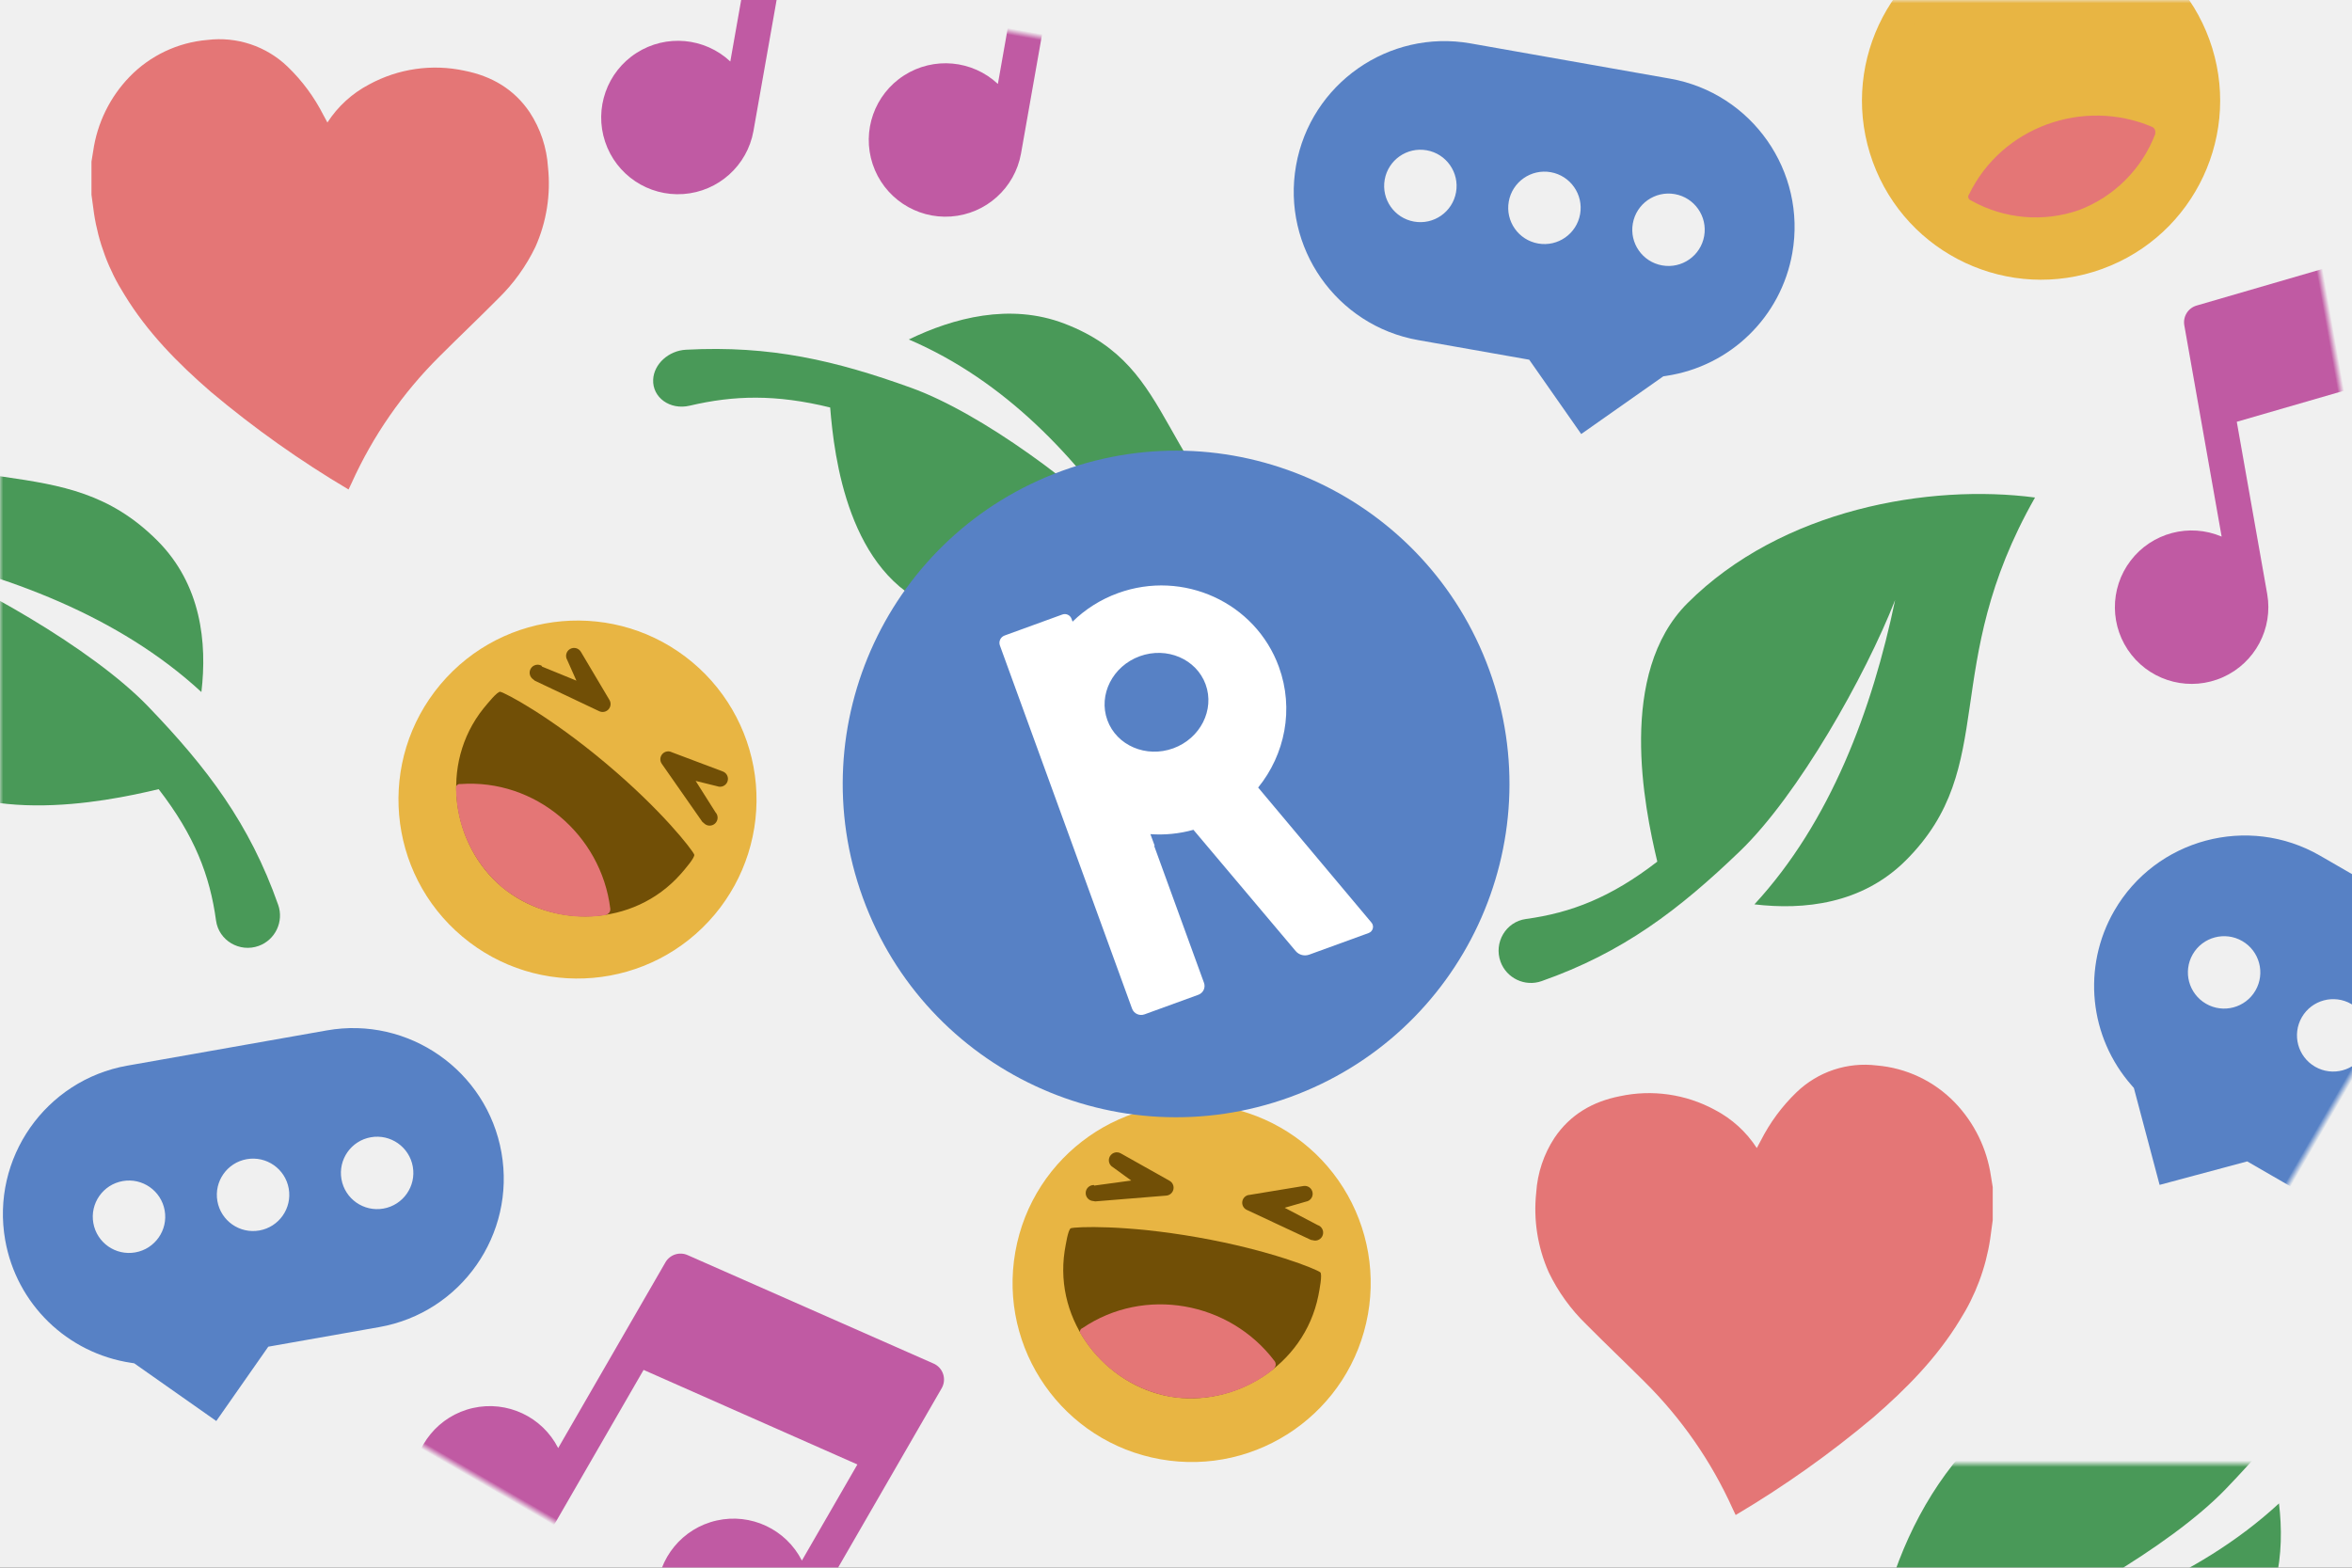 <svg height="240" viewBox="0 0 360 240" width="360" xmlns="http://www.w3.org/2000/svg" xmlns:xlink="http://www.w3.org/1999/xlink"><rect x="0" y="0" width="360" height="240" fill="#333333" stroke="none"/><defs><path id="a" d="m0 0h360v240h-360z"/><mask id="b" fill="#fff"><use fill="#fff" fill-rule="evenodd" xlink:href="#a"/></mask></defs><g fill="none" fill-rule="evenodd"><use fill="#f0f0f0" xlink:href="#a"/><g fill-rule="nonzero"><path d="m156.465-27.987-40.917 4.447c-1.369.138-2.409 1.293-2.402 2.668v32.822c-4.5-2.929-10.414-2.431-14.362 1.208-3.948 3.639-4.924 9.493-2.371 14.216s7.985 7.113 13.193 5.804c5.207-1.31 8.863-5.985 8.878-11.354v-26.774l35.58-3.825v16.989c-4.5-2.929-10.414-2.431-14.362 1.208s-4.924 9.493-2.371 14.216c2.553 4.724 7.985 7.113 13.193 5.804 5.207-1.31 8.863-5.985 8.878-11.354v-.178-43.23c.004-.756-.314-1.479-.873-1.988-.56-.509-1.309-.756-2.062-.681z" fill="#c05aa3" mask="url(#b)" transform="matrix(.985 .174 -.174 .985 2.413 -22.046)"/><path d="m381.465 40.013-40.917 4.447c-1.369.138-2.409 1.293-2.402 2.668v32.822c-4.5-2.929-10.414-2.431-14.362 1.208-3.948 3.639-4.924 9.493-2.371 14.216 2.553 4.724 7.985 7.113 13.193 5.804 5.207-1.31 8.863-5.985 8.878-11.354v-26.774l35.58-3.825v16.989c-4.5-2.929-10.414-2.431-14.362 1.208s-4.924 9.493-2.371 14.216c2.553 4.724 7.985 7.113 13.193 5.804 5.207-1.31 8.863-5.985 8.878-11.354v-.178-43.23c.004-.756-.314-1.479-.873-1.988-.56-.509-1.309-.756-2.062-.681z" fill="#c05aa3" mask="url(#b)" transform="matrix(.985 -.174 .174 .985 -6.938 62.234)"/><path d="m131.465 190.013-40.917 4.447c-1.369.138-2.409 1.293-2.402 2.668v32.822c-4.5-2.929-10.414-2.431-14.362 1.208-3.948 3.639-4.924 9.493-2.371 14.216s7.985 7.113 13.193 5.804c5.207-1.31 8.863-5.985 8.878-11.354v-26.774l35.58-3.825v16.989c-4.5-2.929-10.414-2.431-14.362 1.208-3.948 3.639-4.924 9.493-2.371 14.216 2.553 4.724 7.985 7.113 13.193 5.804 5.207-1.31 8.863-5.985 8.878-11.354v-.178-43.23c.004-.756-.314-1.479-.873-1.988-.56-.509-1.309-.756-2.062-.681z" fill="#c05aa3" mask="url(#b)" transform="matrix(.866 .5 -.5 .866 124.076 -21.523)"/><g mask="url(#b)"><g transform="matrix(.766 .643 -.643 .766 85.023 83.798)"><path d="m27.4 0c-15.133 0-27.4 12.267-27.4 27.4s12.267 27.4 27.4 27.4 27.4-12.267 27.4-27.4c0-7.267-2.887-14.236-8.025-19.375-5.138-5.138-12.108-8.025-19.375-8.025z" fill="#e8b543"/><g fill="#714f06"><path d="m27.11 45.09c-9.87 0-19.43-8.09-19.7-19.13 0-.94-.07-3.4.34-3.6.72-.36 8.05-2 19.37-2s18.65 1.64 19.37 2c.4.2.36 2.66.34 3.6-.28 11.04-9.84 19.13-19.71 19.13z"/><path d="m33.667 12.62 8.007-2.814c.63-.22 1.32.112 1.54.743.22.63-.112 1.32-.743 1.54l-3.055 1.498 5.411 1.727c.667.083 1.14.692 1.057 1.359-.083.667-.692 1.14-1.359 1.057-.1.013-.202.013-.302 0l-10.459-2.814c-.513-.134-.878-.588-.9-1.118-.022-.53.304-1.012.804-1.189z"/><path d="m10.104 15.32 5.464-1.752-3.115-1.521c-.635-.222-.97-.916-.748-1.552.222-.635.916-.97 1.552-.748l8.092 2.835c.504.178.832.664.81 1.198s-.39.991-.907 1.126l-10.55 2.762c-.101.013-.203.013-.304 0-.672.084-1.285-.393-1.369-1.065-.084-.672.393-1.285 1.065-1.369z"/></g><path d="m12.148 38.141c3.765 4.36 9.216 6.901 14.976 6.982 5.76-.081 11.211-2.622 14.976-6.982-.017-.017-.003-.067.042-.15l-0-0c.186-.34.118-.763-.166-1.028-8.358-7.783-21.609-7.84-29.829.145-.277.161-.371.515-.21.792.024.041.052.078.085.112z" fill="#e47676"/></g></g><path d="m305.01 181.74v5.054c-.133.966-.259 1.932-.392 2.898-.672 4.42-2.258 8.651-4.655 12.425-3.5 5.754-8.176 10.5-13.258 14.896-6.593 5.543-13.631 10.534-21.042 14.924-.161-.343-.322-.651-.462-.973-3.266-7.242-7.834-13.824-13.475-19.418-2.947-2.947-5.978-5.817-8.911-8.778-2.378-2.3-4.329-5.005-5.761-7.987-1.703-3.825-2.364-8.031-1.918-12.194.188-2.996 1.153-5.891 2.8-8.4 2.401-3.563 5.845-5.544 9.982-6.363 4.957-1.071 10.134-.325 14.588 2.1 2.599 1.359 4.801 3.368 6.391 5.831.217-.399.42-.77.616-1.141 1.395-2.755 3.243-5.256 5.467-7.399 3.265-3.148 7.776-4.656 12.278-4.102 4.532.378 8.773 2.388 11.935 5.656 2.994 3.104 4.936 7.071 5.551 11.34.084.56.189 1.099.266 1.631z" fill="#e47676" mask="url(#b)"/><path d="m84.01 24.74v5.054c-.133.966-.259 1.932-.392 2.898-.672 4.42-2.258 8.651-4.655 12.425-3.5 5.754-8.176 10.5-13.258 14.896-6.593 5.543-13.631 10.534-21.042 14.924-.161-.343-.322-.651-.462-.973-3.266-7.242-7.834-13.824-13.475-19.418-2.947-2.947-5.978-5.817-8.911-8.778-2.378-2.3-4.329-5.005-5.761-7.987-1.703-3.825-2.364-8.031-1.918-12.194.188-2.996 1.153-5.891 2.8-8.4 2.401-3.563 5.845-5.544 9.982-6.363 4.957-1.071 10.134-.325 14.588 2.1 2.599 1.359 4.801 3.368 6.391 5.831.217-.399.42-.77.616-1.141 1.395-2.755 3.243-5.256 5.467-7.399 3.265-3.148 7.776-4.656 12.278-4.102 4.532.378 8.773 2.388 11.935 5.656 2.994 3.104 4.936 7.071 5.551 11.34.084.56.189 1.099.266 1.631z" fill="#e47676" mask="url(#b)" transform="matrix(-1 0 0 1 98.01 0)"/><path d="m78.113 183.051c0-12.708-10.34-23.051-23.051-23.051h-31.011c-12.711 0-23.051 10.343-23.051 23.051 0 9.914 6.322 18.694 15.731 21.85l.429.146 10.833 10.882 9.815-9.819h17.254c12.711 0 23.051-10.34 23.051-23.059zm-57.834 5.309c-3.062 0-5.543-2.478-5.543-5.542 0-3.058 2.481-5.542 5.543-5.542 3.061 0 5.542 2.485 5.542 5.542 0 3.064-2.481 5.542-5.542 5.542zm19.277 0c-3.061 0-5.542-2.478-5.542-5.542 0-3.058 2.481-5.542 5.542-5.542 3.062 0 5.543 2.485 5.543 5.542 0 3.064-2.481 5.542-5.543 5.542zm13.737-5.542c0-3.058 2.481-5.542 5.542-5.542 3.062 0 5.543 2.485 5.543 5.542 0 3.064-2.481 5.542-5.543 5.542-3.061 0-5.542-2.478-5.542-5.542z" fill="#5781c5" mask="url(#b)" transform="matrix(.985 -.174 .174 .985 -32.039 9.725)"/><path d="m274.113 32.051c0-12.708-10.34-23.051-23.051-23.051h-31.011c-12.711 0-23.051 10.343-23.051 23.051 0 9.914 6.322 18.694 15.731 21.85l.429.146 10.833 10.882 9.815-9.819h17.254c12.711 0 23.051-10.34 23.051-23.059zm-57.834 5.309c-3.062 0-5.543-2.478-5.543-5.542 0-3.058 2.481-5.542 5.543-5.542 3.061 0 5.542 2.485 5.542 5.542 0 3.064-2.481 5.542-5.542 5.542zm19.277 0c-3.061 0-5.542-2.478-5.542-5.542 0-3.058 2.481-5.542 5.542-5.542 3.062 0 5.543 2.485 5.543 5.542 0 3.064-2.481 5.542-5.543 5.542zm13.737-5.542c0-3.058 2.481-5.542 5.542-5.542 3.062 0 5.543 2.485 5.543 5.542 0 3.064-2.481 5.542-5.543 5.542-3.061 0-5.542-2.478-5.542-5.542z" fill="#5781c5" mask="url(#b)" transform="matrix(-.985 -.174 -.174 .985 473.953 41.466)"/><g mask="url(#b)"><g transform="matrix(.94 -.342 .342 .94 277.281 -.976)"><g fill="#e8b543"><path d="m27.4 0c-15.133 0-27.4 12.267-27.4 27.4s12.267 27.4 27.4 27.4 27.4-12.267 27.4-27.4c0-7.267-2.887-14.236-8.025-19.375-5.138-5.138-12.108-8.025-19.375-8.025z"/><path d="m27.11 45.09c-9.87 0-19.43-8.09-19.7-19.13 0-.94-.07-3.4.34-3.6.72-.36 8.05-2 19.37-2s18.65 1.64 19.37 2c.4.2.36 2.66.34 3.6-.28 11.04-9.84 19.13-19.71 19.13z"/><path d="m33.667 12.62 8.007-2.814c.63-.22 1.32.112 1.54.743.22.63-.112 1.32-.743 1.54l-3.055 1.498 5.411 1.727c.667.083 1.14.692 1.057 1.359-.083.667-.692 1.14-1.359 1.057-.1.013-.202.013-.302 0l-10.459-2.814c-.513-.134-.878-.588-.9-1.118-.022-.53.304-1.012.804-1.189z"/><path d="m10.104 15.32 5.464-1.752-3.115-1.521c-.635-.222-.97-.916-.748-1.552.222-.635.916-.97 1.552-.748l8.092 2.835c.504.178.832.664.81 1.198s-.39.991-.907 1.126l-10.55 2.762c-.101.013-.203.013-.304 0-.672.084-1.285-.393-1.369-1.065-.084-.672.393-1.285 1.065-1.369z"/></g><path d="m12.148 38.141c3.765 4.36 9.216 6.901 14.976 6.982 5.76-.081 11.211-2.622 14.976-6.982-.017-.017-.003-.067.042-.15l-0-0c.186-.34.118-.763-.166-1.028-8.358-7.783-21.609-7.84-29.829.145-.277.161-.371.515-.21.792.024.041.052.078.085.112z" fill="#e47676"/></g></g><g mask="url(#b)"><g transform="matrix(.985 .174 -.174 .985 160.174 164.658)"><path d="m27.4 0c-15.133 0-27.4 12.267-27.4 27.4s12.267 27.4 27.4 27.4 27.4-12.267 27.4-27.4c0-7.267-2.887-14.236-8.025-19.375-5.138-5.138-12.108-8.025-19.375-8.025z" fill="#e8b543"/><g fill="#714f06"><path d="m27.11 45.09c-9.87 0-19.43-8.09-19.7-19.13 0-.94-.07-3.4.34-3.6.72-.36 8.05-2 19.37-2s18.65 1.64 19.37 2c.4.2.36 2.66.34 3.6-.28 11.04-9.84 19.13-19.71 19.13z"/><path d="m33.667 12.62 8.007-2.814c.63-.22 1.32.112 1.54.743.22.63-.112 1.32-.743 1.54l-3.055 1.498 5.411 1.727c.667.083 1.14.692 1.057 1.359-.083.667-.692 1.14-1.359 1.057-.1.013-.202.013-.302 0l-10.459-2.814c-.513-.134-.878-.588-.9-1.118-.022-.53.304-1.012.804-1.189z"/><path d="m10.104 15.32 5.464-1.752-3.115-1.521c-.635-.222-.97-.916-.748-1.552.222-.635.916-.97 1.552-.748l8.092 2.835c.504.178.832.664.81 1.198s-.39.991-.907 1.126l-10.55 2.762c-.101.013-.203.013-.304 0-.672.084-1.285-.393-1.369-1.065-.084-.672.393-1.285 1.065-1.369z"/></g><path d="m12.148 38.141c3.765 4.36 9.216 6.901 14.976 6.982 5.76-.081 11.211-2.622 14.976-6.982-.017-.017-.003-.067.042-.15l-0-0c.186-.34.118-.763-.166-1.028-8.358-7.783-21.609-7.84-29.829.145-.277.161-.371.515-.21.792.024.041.052.078.085.112z" fill="#e47676"/></g></g><path d="m393.113 158.051c0-12.708-10.34-23.051-23.051-23.051h-31.011c-12.711 0-23.051 10.343-23.051 23.051 0 9.914 6.322 18.694 15.731 21.85l.429.146 10.833 10.882 9.815-9.819h17.254c12.711 0 23.051-10.34 23.051-23.059zm-57.834 5.309c-3.062 0-5.543-2.478-5.543-5.542 0-3.058 2.481-5.542 5.543-5.542 3.061 0 5.542 2.485 5.542 5.542 0 3.064-2.481 5.542-5.542 5.542zm19.277 0c-3.061 0-5.542-2.478-5.542-5.542 0-3.058 2.481-5.542 5.542-5.542 3.062 0 5.543 2.485 5.543 5.542 0 3.064-2.481 5.542-5.543 5.542zm13.737-5.542c0-3.058 2.481-5.542 5.542-5.542 3.062 0 5.543 2.485 5.543 5.542 0 3.064-2.481 5.542-5.543 5.542-3.061 0-5.542-2.478-5.542-5.542z" fill="#5781c5" mask="url(#b)" transform="matrix(.866 .5 -.5 .866 128.984 -155.445)"/><path d="m22.675 108.154c-8.568-8.907-26.836-19.201-38.443-23.743 16.762 3.498 33.965 9.877 46.594 21.536.895-7.544-.027-16.468-6.749-23.191-14.448-14.447-29.557-4.978-55.534-19.756-2.126 16.126 1.731 38.753 16.178 53.2 10.75 10.751 31.096 6.638 39.563 4.615 5.496 7.113 7.843 13.217 8.782 20.106.419 3.076 3.618 4.947 6.537 3.887 2.539-.921 3.872-3.734 2.976-6.282-4.376-12.438-10.866-20.977-19.904-30.372z" fill="#499958" mask="url(#b)"/><path d="m287.675 117.154c-8.568-8.907-26.836-19.201-38.443-23.743 16.762 3.498 33.965 9.877 46.594 21.536.895-7.544-.027-16.468-6.749-23.191-14.448-14.447-29.557-4.978-55.534-19.756-2.126 16.126 1.731 38.753 16.178 53.2 10.75 10.751 31.096 6.638 39.563 4.615 5.496 7.113 7.843 13.217 8.782 20.106.419 3.076 3.618 4.947 6.537 3.887 2.539-.921 3.872-3.734 2.976-6.282-4.376-12.438-10.866-20.977-19.904-30.372z" fill="#499958" mask="url(#b)" transform="matrix(0 1 -1 0 383.482 -157.376)"/><path d="m340.675 236.154c-8.568-8.907-26.836-19.201-38.443-23.743 16.762 3.498 33.965 9.877 46.594 21.536.895-7.544-.027-16.468-6.749-23.191-14.448-14.447-29.557-4.978-55.534-19.756-2.126 16.126 1.731 38.753 16.178 53.2 10.75 10.751 31.096 6.638 39.563 4.615 5.496 7.113 7.843 13.217 8.782 20.106.419 3.076 3.618 4.947 6.537 3.887 2.539-.921 3.872-3.734 2.976-6.282-4.376-12.438-10.866-20.977-19.904-30.372z" fill="#499958" mask="url(#b)" transform="matrix(1 0 0 -1 0 464.107)"/><path d="m163.371 76.154c-7.423-8.907-23.251-19.201-33.308-23.743 14.523 3.498 29.428 9.877 40.37 21.536.775-7.544-.023-16.468-5.847-23.191-12.518-14.447-25.609-4.978-48.115-19.756-1.842 16.126 1.5 38.753 14.017 53.2 9.314 10.751 26.942 6.638 34.278 4.615 4.762 7.113 6.795 13.217 7.609 20.106.363 3.076 3.135 4.947 5.664 3.887 2.2-.921 3.355-3.734 2.578-6.282-3.791-12.438-9.414-20.977-17.245-30.372z" fill="#499958" mask="url(#b)" transform="matrix(-.342 -.94 -.94 .342 266.903 186.887)"/></g><g mask="url(#b)"><g transform="matrix(.94 -.342 .342 .94 114.633 89.519)"><circle cx="51" cy="51" fill="#5781c5" r="51"/><path d="m71.91 39.539c0-10.491-8.655-19.026-19.292-19.026-2.857 0-5.57.622-8.011 1.726v-.473c0-.601-.494-1.088-1.104-1.088h-9.392c-.663 0-1.201.53-1.201 1.185v59.148c0 .815.67 1.475 1.495 1.475h8.758c.797 0 1.443-.637 1.443-1.423v-22.327l.082.058-.008-1.919c1.984.886 4.143 1.451 6.414 1.627l8.357 22.789c.269.734.975 1.223 1.767 1.223h9.667c.706 0 1.198-.692.957-1.346l-9.23-25.359c5.57-3.34 9.298-9.383 9.298-16.269m-19.454 6.188c-4.411 0-8-3.364-8-7.5 0-4.136 3.589-7.5 8-7.5 4.412 0 8 3.364 8 7.5 0 4.136-3.589 7.5-8 7.5" fill="#fff"/></g></g></g></svg>